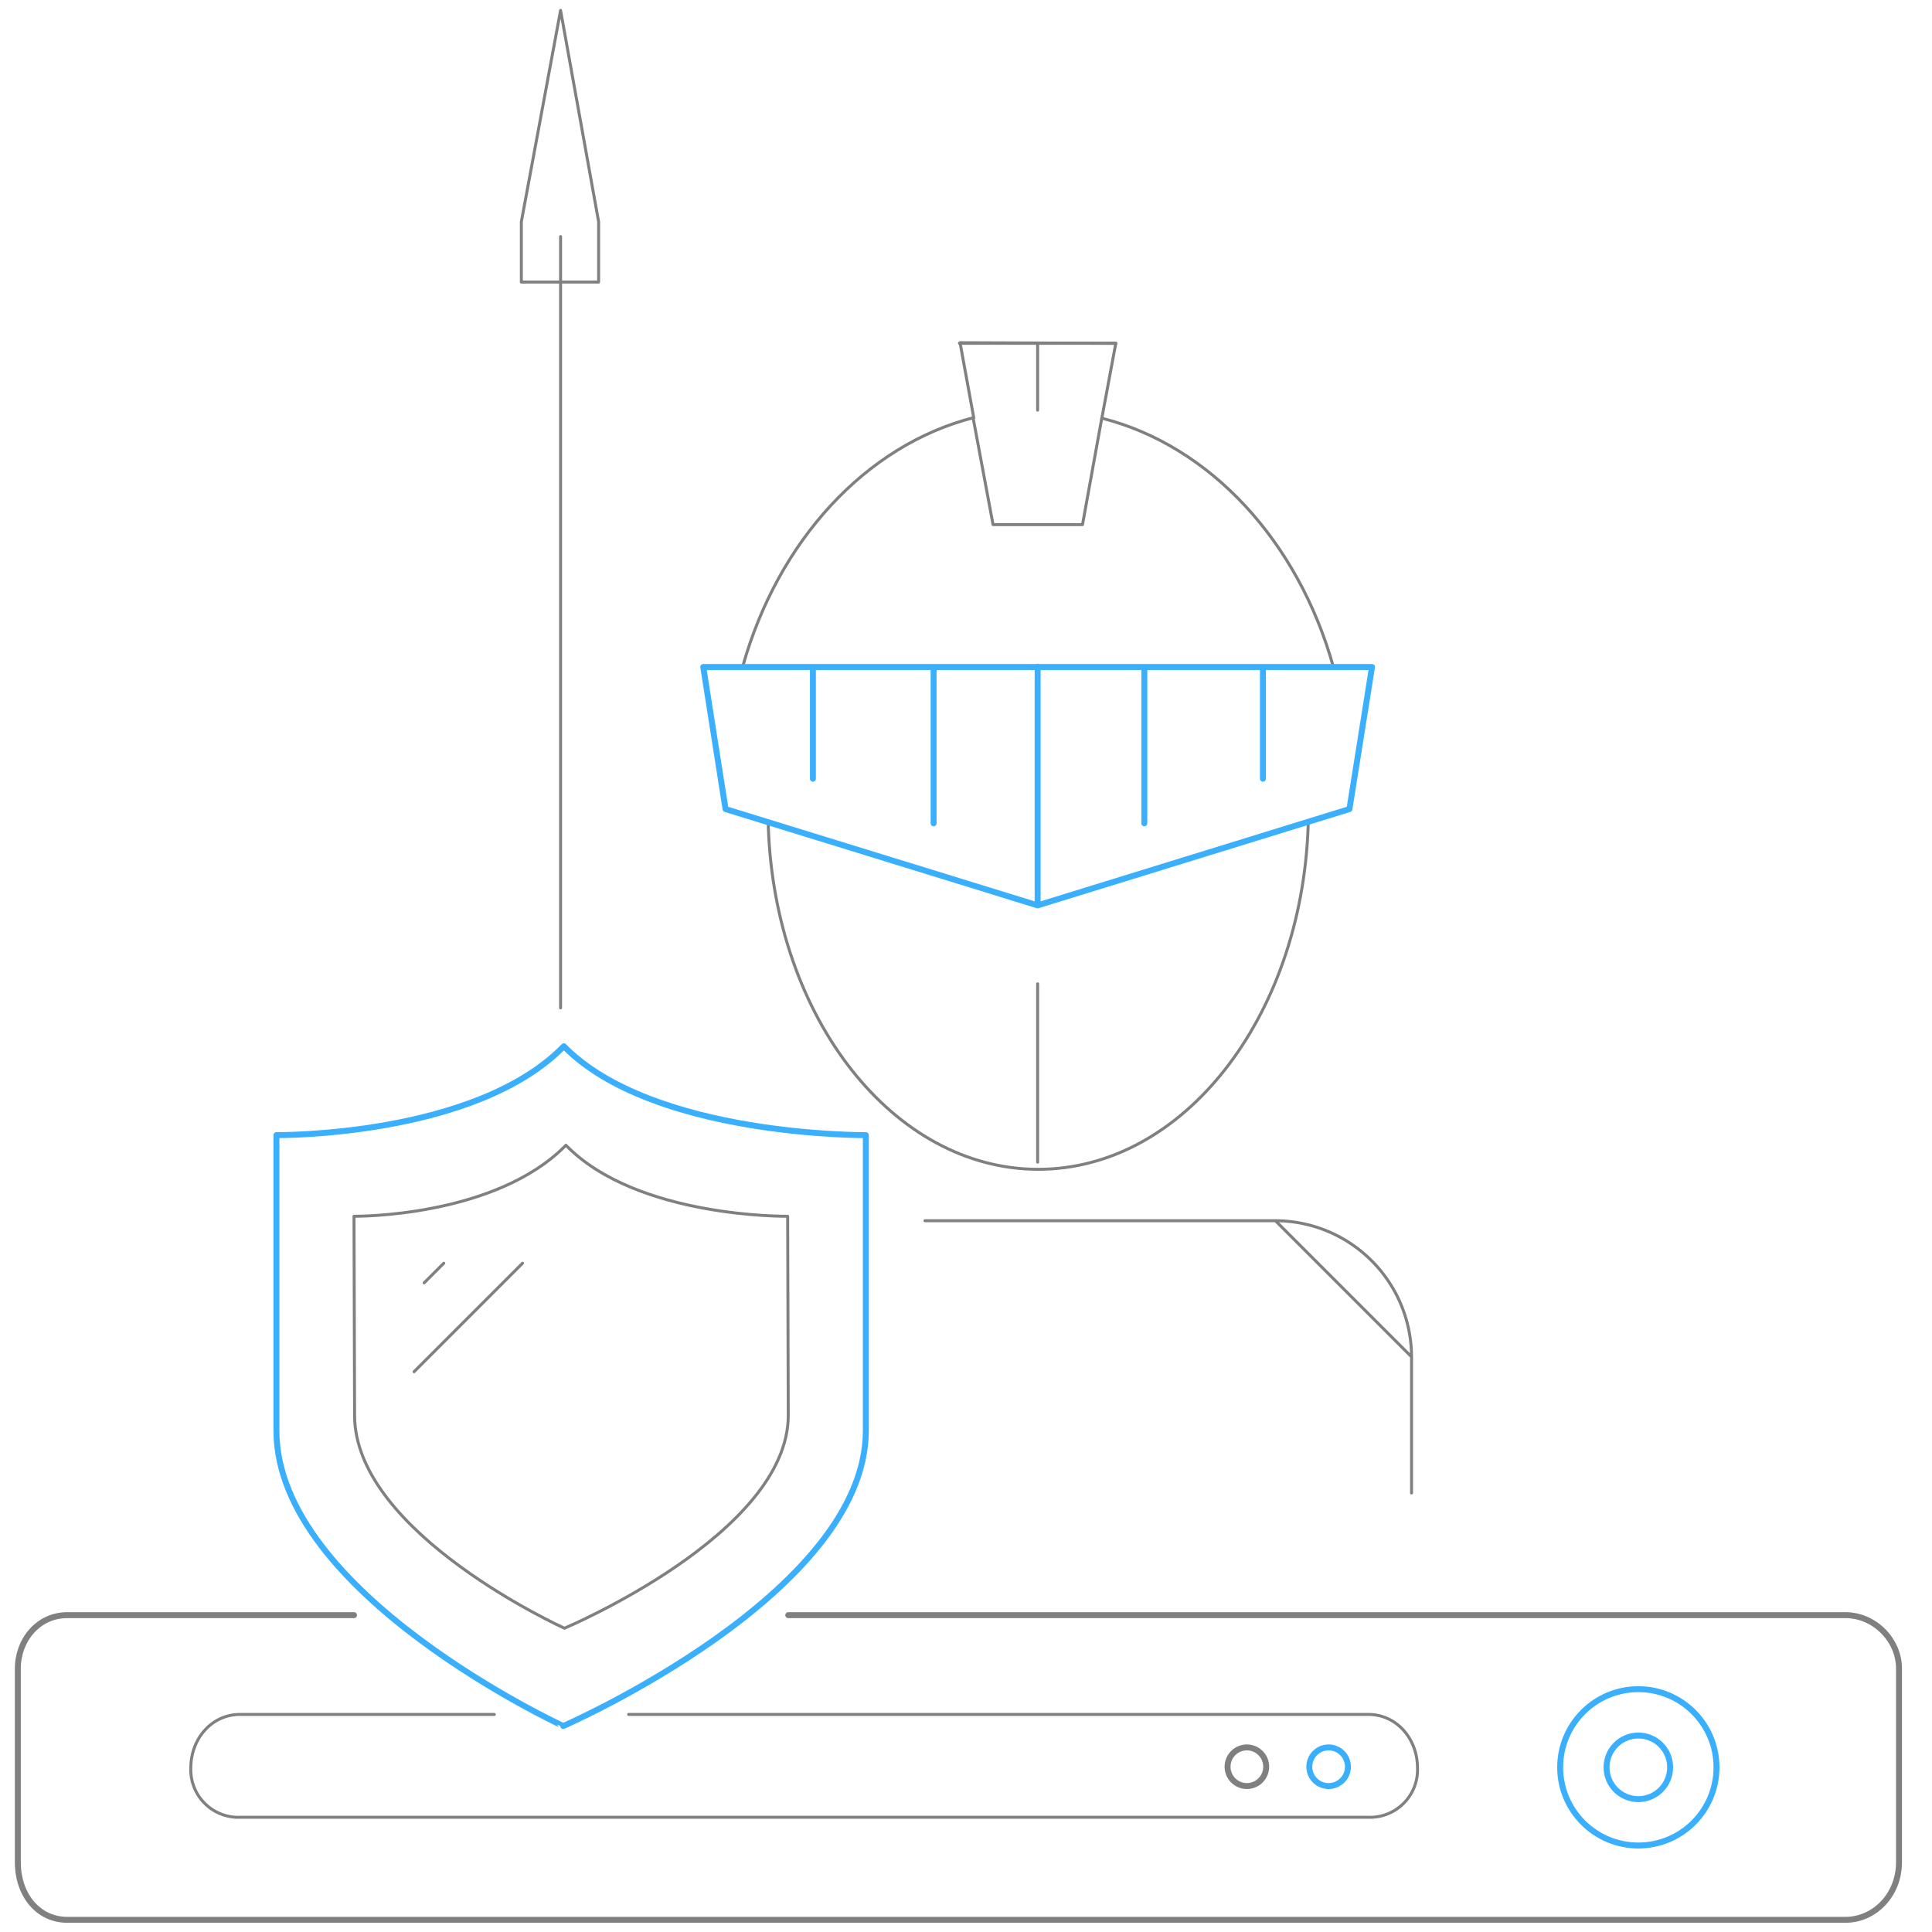 <svg version="1.1" id="Layer_1" xmlns="http://www.w3.org/2000/svg" x="0" y="0" viewBox="0 0 650 650" style="enable-background:new 0 0 650 650;" xml:space="preserve"><style>.vpnresources0,.vpnresources1,.vpnresources2{fill:none;stroke:gray;stroke-linecap:round;stroke-linejoin:round;stroke-miterlimit:10}.vpnresources1,.vpnresources2{stroke:#3aaffd;stroke-width:2}.vpnresources2{stroke:gray}</style><path class="vpnresources0" d="m375.4 115.5-4.7 25.2c36.4 9.2 66.1 41.4 77.9 83.7h13.1l-7.6 47.8-14 4.3v1.9c-2.4 64.1-42.1 115-90.8 115s-88.5-50.9-90.8-115v-1.9l-14.2-4.5-7.5-47.8h13.1c11.8-42.1 41.3-74.4 77.7-83.7l-4.6-25.2 52.4.2h0zM349.1 138v-22.5M349.1 391v-60"/><g><path id="svg-concept" class="vpnresources1" d="M349.1 304.6v-80.3m0 80.3-105-32.4m105 32.4L454 272.2m-217.4-47.8h225m-225 0 7.5 47.8m217.5-47.8-7.6 47.8m-29.1-47.8V262m-151.4-37.6V262M385 224.4V277m-70.9-52.6V277"/><animate accumulate="none" additive="replace" attributeName="opacity" begin="1s" calcMode="linear" dur="1.5s" fill="remove" repeatCount="indefinite" restart="always" values="0;1;0"/></g><path class="vpnresources0" d="M322.8 115.5h52.6m-41.3 61h30m-36.7-35.9 6.7 35.9m36.6-35.9-6.5 35.9m-53 234.2h117.9a45.9 45.9 0 0 1 45.8 45.8v45.8m-45.8-91.6 45.8 45.8M201.4 94.9h-26V74.6l13.2-71.1 12.8 71.1v20.3zm-12.8-15.3v259.5"/><path id="svg-concept" class="vpnresources1" d="M189.7 352c29.9 30.5 101.6 29.9 101.6 29.9v99.4c0 55-101.8 99.4-101.8 99.4S93 536.2 93 481.3v-99.4s66.9.7 96.7-29.9"/><path class="vpnresources0" d="M190.4 385.3c23.9 24.6 74.6 23.9 74.6 23.9l.2 67c0 39.9-75.3 71.6-75.3 71.6s-70.6-31.9-70.6-71.6l-.2-67c.2 0 47.4.5 71.3-23.9M149.3 425l-6.6 6.6m33.1-6.6-36.5 36.5"/><path class="vpnresources2" d="M265.2 543.4h355.7c9.7 0 18 8.3 18 18v65.1s0 0 0 0c0 11.1-8.3 19.4-18 19.4H22.6c-9.7 0-16.6-8.3-16.6-19.4v-65.1c0-9.7 6.9-18 16.6-18h96.5"/><circle id="svg-concept" class="vpnresources1" cx="551.2" cy="594.6" r="26.3"/><circle id="svg-concept" class="vpnresources1" cx="447" cy="594.4" r="6.5"/><circle class="vpnresources2" cx="419.5" cy="594.4" r="6.5"/><path class="vpnresources0" d="M211.5 576.8h248.8c9.7 0 16.6 8.3 16.6 18h0a16 16 0 0 1-16.6 16.6H80.8a16 16 0 0 1-16.6-16.6h0c0-9.7 6.9-18 16.6-18h85.5"/><circle id="svg-concept" class="vpnresources1" cx="551.2" cy="594.6" r="10.7"/></svg>